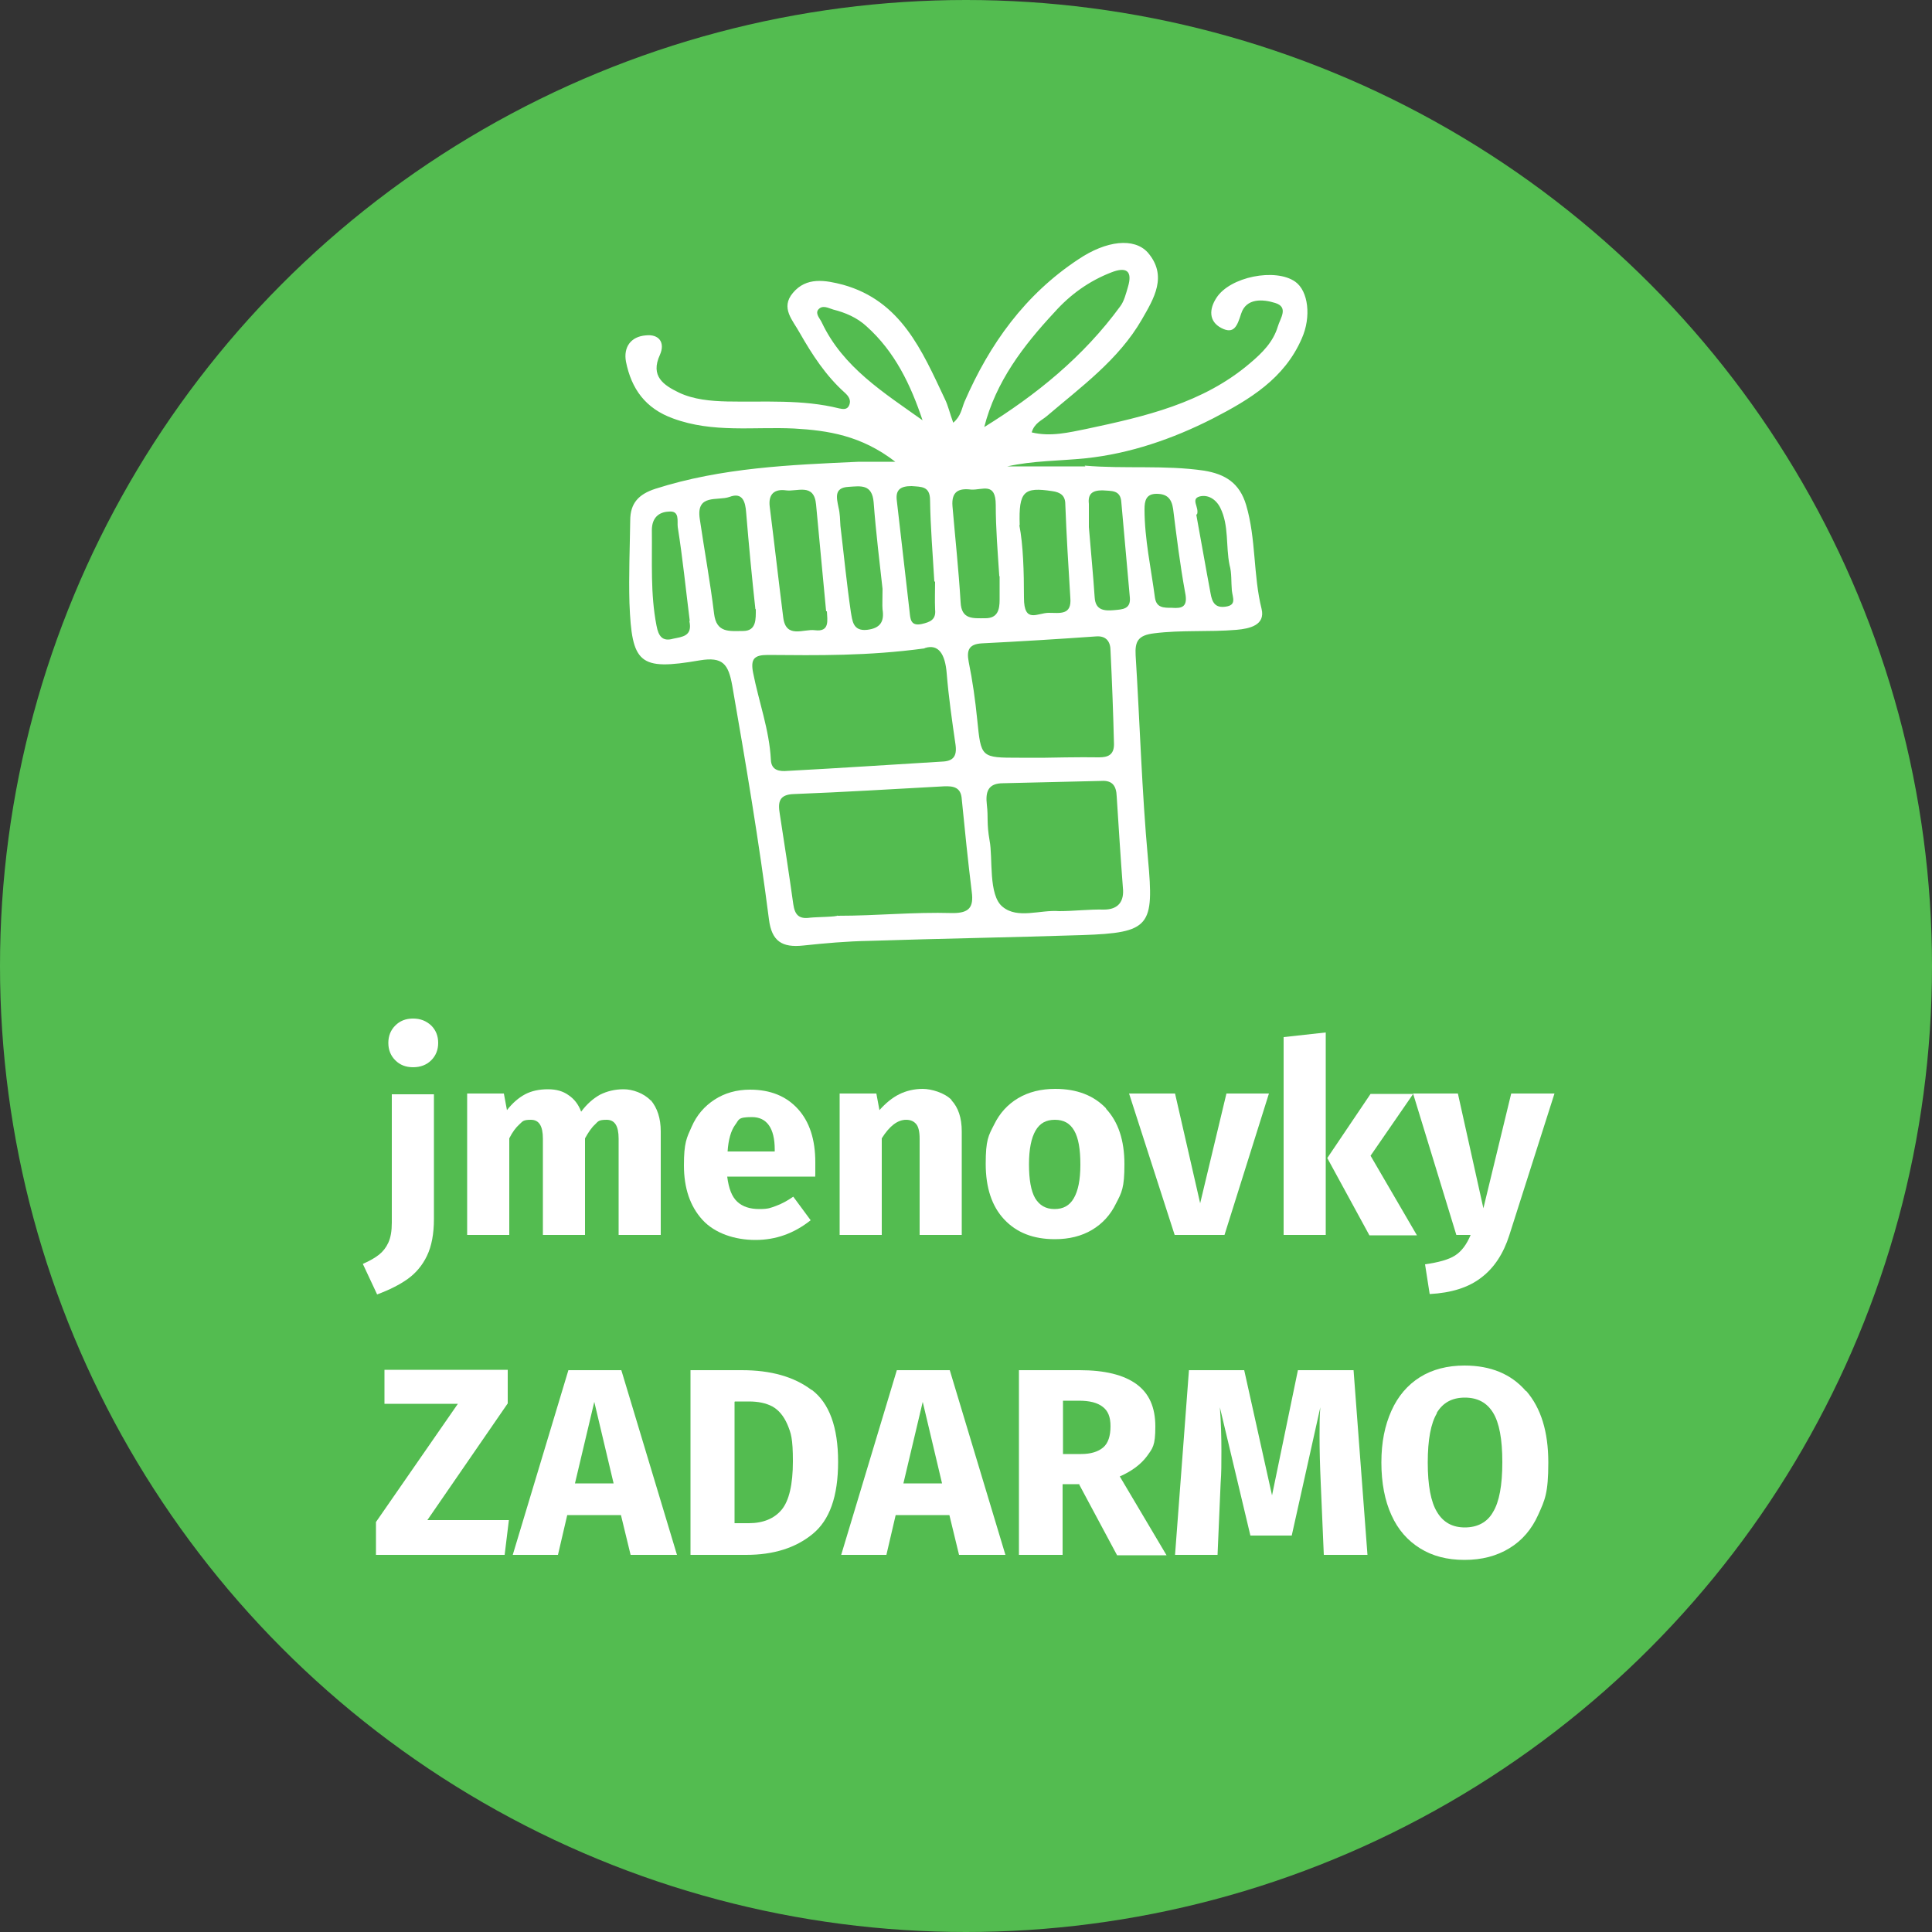<?xml version="1.0" encoding="UTF-8"?>
<svg id="Vrstva_1" xmlns="http://www.w3.org/2000/svg" width="500" height="500" version="1.1" viewBox="0 0 500 500">
  <rect x="0" y="0" width="500" height="500" fill="#333333" stroke="none"/>
  <!-- Generator: Adobe Illustrator 29.5.0, SVG Export Plug-In . SVG Version: 2.1.0 Build 137)  -->
  <defs>
    <style>
      .st0 {
        fill: #fff;
      }

      .st1 {
        fill: #53bc50;
      }
    </style>
  </defs>
  <circle class="st1" cx="250" cy="250" r="250"/>
  <path class="st0" d="M280.7,120.5c10.3.9,20.7-.2,30.9,1.3,5.5.9,9.2,3.2,10.9,8.9,2.6,8.8,1.8,18.1,4,26.9,1,4.2-3.1,5.1-6.5,5.4-7.1.6-14.2,0-21.3.9-4.2.5-5,2.1-4.8,5.7,1.1,17.6,1.6,35.2,3.2,52.7,1.6,17.4.6,19.1-17,19.7-18.5.6-36.8.9-55.3,1.5-5.6.1-11.3.6-16.9,1.2-5.5.6-8.2-1.1-8.9-6.8-2.6-20.3-6-40.4-9.5-60.5-1-5.5-2.4-7.5-8.4-6.5-15.7,2.7-17.6.9-18.2-14.9-.2-7.1.1-14.2.2-21.3,0-4.5,2.2-6.8,6.5-8.2,17.2-5.5,35-6.2,52.7-7h9.4c-8.8-6.8-17.4-8.1-26.2-8.6-10.4-.5-21,1.2-31.3-2.6-7.2-2.6-10.8-7.7-12.2-14.7-.7-3.8,1.3-6.5,5.1-6.8,3.4-.4,5.1,1.8,3.7,5-2.6,5.6,1,7.9,4.9,9.8,3.8,1.8,8.2,2.2,12.5,2.3,9.7.2,19.4-.6,29,1.8,1,.2,2.1.4,2.6-.9.5-1.3-.2-2.3-1.2-3.2-4.9-4.4-8.4-9.8-11.6-15.4-1.8-3.3-5.1-6.5-1.8-10.4,3.5-4.2,8.4-3.3,13-2.1,15,4.2,20.4,17,26.3,29.5.9,1.8,1.3,3.8,2.2,6.2,2-1.7,2.2-3.7,2.9-5.4,6.5-15,15.7-27.8,29.5-36.9,7.3-4.9,14.4-5.6,17.9-1.8,5.3,6.1,1.6,12-1.5,17.4-6,10.4-15.7,17.4-24.6,25-1.3,1.1-3.2,1.8-3.9,4.2,4.9,1.2,9.7,0,14.2-.9,15-3.2,30.1-6.6,42.3-17,3.2-2.7,6-5.5,7.2-9.5.6-2.1,2.9-5-.7-6.1-3.2-1-7.5-1.3-8.8,2.8-1,3.1-1.8,5.4-5.1,3.7-3.3-1.7-3.2-4.9-1.3-7.8,3.5-5.5,15.3-7.8,20.4-4.2,3.4,2.4,4.2,9.1,1.7,14.7-4.5,10.4-13.5,15.8-23,20.7-10.4,5.3-21.5,9.1-32.9,10.3-6.8.7-13.6.6-20.3,2.1h20.3-.1ZM216.8,237c10.5,0,19.3-1,29.8-.7,4.2,0,5.4-1.5,4.9-5.4-1-8.1-1.8-16-2.6-24.1-.2-3.1-2.2-3.4-4.6-3.3-13,.7-25.8,1.5-38.8,2-3.9.1-4.2,2.1-3.7,5.1,1.2,7.8,2.4,15.5,3.5,23.4.4,2.8,1.5,3.9,4.3,3.5,1.8-.2,7.2-.2,7.2-.6h-.1ZM239.3,167.8c-14.8,2-27.6,1.8-40.6,1.7-3.5,0-4.5,1-3.8,4.6,1.5,7.6,4.2,14.8,4.6,22.5.1,2.8,2.2,3.1,4.4,2.9,13.3-.7,26.5-1.6,39.9-2.4,2.8-.1,3.9-1.3,3.5-4.3-.9-6.2-1.8-12.4-2.3-18.6-.4-4.9-2.1-7.6-5.6-6.5h-.1ZM270.5,196.1s9.3-.2,13.9-.1c2.3,0,3.9-.6,3.9-3.4-.2-8.1-.5-16.1-.9-24.2,0-2.2-1-3.9-3.7-3.7-9.9.7-19.7,1.3-29.6,1.8-3.3.2-4,1.7-3.4,4.8,1,4.9,1.7,9.9,2.2,14.9,1,9.9.9,9.9,10.9,9.9h6.6ZM274.1,235.8c3.8,0,7.8-.5,11.6-.4,3.7,0,5.3-2.1,4.9-5.7-.6-7.8-1.1-15.8-1.6-23.6-.1-2.7-1.1-4.2-4-4-8.4.2-17,.4-25.4.6-3.9,0-4.6,2.2-4.2,5.6s-.1,4.6.7,9.2c.9,4.5-.4,14.2,3.4,17.2,3.9,3.2,9.7.7,14.6,1.1h0ZM254.6,110.6c13.6-8.4,25.8-18.3,35.3-31.3,1-1.3,1.5-3.3,2-5,1.3-4.3-.5-5.3-4.3-3.8-5.7,2.2-10.6,5.7-14.7,10.3-8.1,8.7-15.2,18-18.2,29.8h-.1ZM213.8,158.2c-.9-9.2-1.7-18.3-2.6-27.6-.5-5.7-4.9-3.3-7.8-3.7-2.9-.4-4.6.9-4.2,4.2,1.2,9.5,2.3,19.2,3.5,28.7.7,5.6,5.3,2.9,8.2,3.3,3.9.5,3.2-2.6,3.1-4.9h-.2ZM195.5,157.7c-.9-8.2-1.7-16.6-2.4-25.1-.2-2.7-.9-5.3-4.3-4-3.1,1.1-8.7-.9-7.7,5.7,1.2,8.2,2.7,16.3,3.7,24.5.6,5.1,4,4.5,7.5,4.5s3.3-3.1,3.3-5.7h0ZM263.8,135.9c1,5.1,1.2,12,1.2,18.8s3.5,3.9,6.4,3.9,6,.7,5.6-3.9c-.5-8.1-1-16.1-1.3-24.2,0-2.2-1.2-3.1-3.4-3.4-7.3-1.1-8.7,0-8.4,8.8ZM258.6,148.9c-.4-6.1-.9-12.1-.9-18.2s-3.5-3.8-6.4-4c-3.2-.4-5.1.5-4.8,4.3.7,8.2,1.6,16.5,2.1,24.8.2,4.6,3.2,4.2,6.4,4.2s3.7-2.2,3.7-4.8v-6.1h-.1ZM228.4,152.4c-.7-6.4-1.7-14.4-2.3-22.4-.4-4.8-3.4-4.2-6.5-4-3.8.2-3.1,2.8-2.6,5.3.4,1.6.4,3.2.5,4.8.9,7.5,1.6,14.8,2.7,22.3.4,2.2.5,5,4.2,4.6,3.4-.4,4.5-2.1,4-5.3-.1-1.2,0-2.4,0-5.3ZM238.8,108.9c-3.1-9.3-7.2-17.9-14.6-24.5-2.4-2.2-5.4-3.5-8.6-4.3-1.3-.4-2.8-1.3-3.9.1-.7,1.1.5,2.2,1,3.3,5.5,11.6,16,18.1,26.1,25.3ZM281.8,136.4c.5,6.2,1.1,12.2,1.5,18.2.2,3.5,2.7,3.5,5.1,3.3,2-.2,4.3-.2,4-3.3-.7-8.2-1.5-16.4-2.2-24.6-.2-3.3-2.6-2.9-4.9-3.1-2.6,0-3.8.9-3.5,3.5,0,2,0,4,0,5.9ZM242,150.5h-.2c-.4-7-1-14.1-1.1-21,0-3.7-2.2-3.5-4.8-3.7-2.8,0-4.2.9-3.8,3.8,1.1,9.5,2.2,19.2,3.3,28.7.2,1.8.2,3.8,3.1,3.2,2.2-.5,3.8-1.1,3.5-3.8-.1-2.4,0-4.8,0-7.2ZM178.5,160.6c-1-7.9-1.8-16-3.1-24.2-.2-1.5.6-4.3-2.3-4-2.6.1-4.4,1.6-4.4,4.8.1,8.2-.4,16.5,1.2,24.7.5,2.7,1.5,4.2,4.3,3.4,2.3-.5,5.1-.6,4.2-4.6h.1ZM303.3,157.3c2.6.2,4.2-.2,3.4-4-1.3-7.1-2.2-14.4-3.1-21.6-.4-2.7-1.6-3.9-4.3-3.9s-3.1,1.8-3.1,4c0,7.7,1.7,15.3,2.7,22.9.4,2.6,2.2,2.6,4.4,2.6h-.1ZM309.6,133.2c1.2,6.5,2.4,13.5,3.7,20.4.4,2.3,1.2,3.8,3.9,3.4,2.9-.4,1.8-2.3,1.6-4.2-.2-2.2,0-4.5-.6-6.6-1-4.9-.1-10.2-2.4-14.8-1.1-2.2-3.2-3.5-5.4-2.9-2.3.7,0,2.8-.6,4.6h-.1Z"/>
  <g>
    <path class="st0" d="M112.3,315.5c0,3.8-.6,7-1.8,9.5-1.2,2.5-2.9,4.5-5,6-2.1,1.5-4.7,2.8-7.9,4l-3.7-7.9c1.8-.8,3.2-1.6,4.2-2.4,1-.8,1.8-1.8,2.4-3.1.6-1.3.9-3,.9-5.2v-33.2h10.9v32.5ZM111.6,265.4c1.2,1.2,1.8,2.7,1.8,4.5s-.6,3.3-1.8,4.5c-1.2,1.2-2.8,1.8-4.7,1.8s-3.4-.6-4.6-1.8c-1.2-1.2-1.8-2.7-1.8-4.5s.6-3.3,1.8-4.5c1.2-1.2,2.7-1.8,4.6-1.8s3.4.6,4.7,1.8Z"/>
    <path class="st0" d="M168.4,284.7c1.7,2,2.6,4.7,2.6,8.1v26.8h-10.9v-24.9c0-3.3-1-4.9-3.1-4.9s-2.2.4-3,1.2c-.9.8-1.7,2-2.6,3.6v25h-10.9v-24.9c0-3.3-1-4.9-3.1-4.9s-2.1.4-3,1.2c-.9.8-1.8,2-2.6,3.6v25h-10.9v-36.6h9.5l.8,4.3c1.4-1.8,3-3.2,4.7-4.1,1.7-.9,3.7-1.3,5.9-1.3s3.9.5,5.3,1.5c1.5,1,2.6,2.4,3.3,4.3,1.5-2,3.1-3.4,4.9-4.4,1.8-.9,3.8-1.4,6.1-1.4s5.2,1,7,2.9Z"/>
    <path class="st0" d="M210.9,304.5h-22.7c.4,3.1,1.2,5.2,2.6,6.5s3.3,1.9,5.7,1.9,2.9-.3,4.3-.8c1.4-.5,2.9-1.3,4.5-2.4l4.5,6.1c-4.3,3.4-9,5.1-14.3,5.1s-10.5-1.7-13.7-5.2c-3.2-3.5-4.8-8.2-4.8-14.1s.7-7.1,2-10c1.3-3,3.3-5.3,5.9-7,2.6-1.7,5.7-2.6,9.2-2.6,5.3,0,9.4,1.7,12.4,5,3,3.3,4.5,7.9,4.5,13.8s0,2.8-.2,3.9ZM200.5,297.5c0-5.6-2.1-8.4-5.9-8.4s-3.3.7-4.4,2.1c-1,1.4-1.7,3.7-1.9,6.8h12.2v-.5Z"/>
    <path class="st0" d="M246.2,284.7c1.8,1.9,2.7,4.6,2.7,8.1v26.8h-10.9v-24.9c0-1.8-.3-3.1-.9-3.8-.6-.7-1.4-1.1-2.6-1.1-2.2,0-4.3,1.6-6.3,4.8v25h-10.9v-36.6h9.5l.8,4.3c1.6-1.8,3.3-3.2,5.1-4.1,1.8-.9,3.9-1.4,6.1-1.4s5.7,1,7.5,2.9Z"/>
    <path class="st0" d="M286.2,286.9c3.2,3.4,4.8,8.2,4.8,14.4s-.7,7.3-2.2,10.2c-1.4,2.9-3.5,5.2-6.2,6.8-2.7,1.6-5.9,2.4-9.6,2.4-5.6,0-9.9-1.7-13.1-5.1-3.2-3.4-4.8-8.2-4.8-14.4s.7-7.3,2.2-10.2c1.4-2.9,3.5-5.2,6.2-6.8,2.7-1.6,5.9-2.4,9.6-2.4,5.6,0,10,1.7,13.2,5.1ZM268,292.6c-1.1,1.9-1.7,4.8-1.7,8.7s.5,6.9,1.6,8.8c1.1,1.8,2.7,2.8,5,2.8s3.9-.9,5-2.8c1.1-1.9,1.7-4.7,1.7-8.7s-.5-6.9-1.6-8.8-2.7-2.8-5-2.8-3.9.9-5,2.8Z"/>
    <path class="st0" d="M328.4,283l-11.5,36.6h-12.9l-11.8-36.6h11.9l6.5,28.4,6.8-28.4h11.1Z"/>
    <path class="st0" d="M343.1,267.2v52.4h-10.9v-51.2l10.9-1.2ZM365.8,283l-11.1,16.1,12,20.6h-12.3l-10.9-20,11.2-16.6h11.1Z"/>
    <path class="st0" d="M390.6,319.7c-1.5,4.7-3.9,8.4-7.2,10.9-3.3,2.6-7.8,4-13.4,4.3l-1.2-7.7c3.5-.5,6.1-1.2,7.8-2.3,1.7-1.1,3-2.9,4-5.3h-3.7l-11.2-36.6h11.6l6.6,29.7,7.2-29.7h11.2l-11.7,36.7Z"/>
    <path class="st0" d="M131.4,354.6v8.6l-20.8,30.2h21.1l-1.1,9h-33.3v-8.5l21.2-30.6h-19v-8.8h31.9Z"/>
    <path class="st0" d="M163.2,402.4l-2.5-10.3h-13.9l-2.4,10.3h-11.7l14.4-47.8h13.7l14.4,47.8h-12ZM148.7,383.9h10.1l-5-21.1-5,21.1Z"/>
    <path class="st0" d="M210.1,359.7c4.5,3.4,6.8,9.6,6.8,18.6s-2.2,15.1-6.6,18.7-10.1,5.4-17.2,5.4h-14.4v-47.8h13.3c7.5,0,13.5,1.7,18,5.1ZM190.1,362.8v31.4h3.7c3.7,0,6.6-1.2,8.5-3.5,1.9-2.3,2.9-6.5,2.9-12.5s-.5-7.3-1.4-9.5c-1-2.3-2.3-3.8-3.9-4.7-1.7-.9-3.7-1.3-6.1-1.3h-3.6Z"/>
    <path class="st0" d="M248.2,402.4l-2.5-10.3h-13.9l-2.4,10.3h-11.7l14.4-47.8h13.7l14.4,47.8h-12ZM233.7,383.9h10.1l-5-21.1-5,21.1Z"/>
    <path class="st0" d="M279.4,384.1h-4.4v18.3h-11.3v-47.8h15.7c6.5,0,11.4,1.2,14.7,3.6,3.3,2.4,4.9,6,4.9,11s-.7,5.6-2.2,7.7c-1.5,2-3.8,3.8-7,5.2l12.1,20.4h-12.8l-9.8-18.3ZM275,376.3h4.8c2.5,0,4.4-.6,5.7-1.7,1.3-1.1,1.9-3,1.9-5.5s-.7-4-2-5c-1.4-1.1-3.4-1.6-6.2-1.6h-4.1v13.8Z"/>
    <path class="st0" d="M353.7,402.4h-11.1l-.8-18.7c-.2-4.5-.3-8.4-.3-11.9s0-5.2.2-7.6l-7.4,33.2h-10.7l-7.9-33.2c.3,4,.4,7.8.4,11.3s0,5.5-.2,8.3l-.8,18.6h-11l3.6-47.8h14.3l7.2,32.4,6.7-32.4h14.4l3.6,47.8Z"/>
    <path class="st0" d="M395,360c3.8,4.4,5.7,10.5,5.7,18.5s-.9,9.7-2.6,13.5c-1.7,3.8-4.2,6.7-7.5,8.7s-7.1,3-11.6,3-8.3-1-11.5-3c-3.2-2-5.7-4.8-7.4-8.6-1.7-3.7-2.6-8.3-2.6-13.6s.9-9.6,2.6-13.4c1.7-3.8,4.2-6.7,7.4-8.7,3.2-2,7.1-3,11.5-3,6.8,0,12.1,2.2,15.9,6.6ZM371.9,365.7c-1.6,2.6-2.4,6.9-2.4,12.8s.8,10.2,2.4,12.8c1.6,2.7,4,4,7.2,4s5.8-1.3,7.3-4c1.6-2.6,2.4-6.9,2.4-12.9s-.8-10.2-2.4-12.8c-1.6-2.6-4-3.9-7.3-3.9s-5.7,1.3-7.3,4Z"/>
  </g>
</svg>